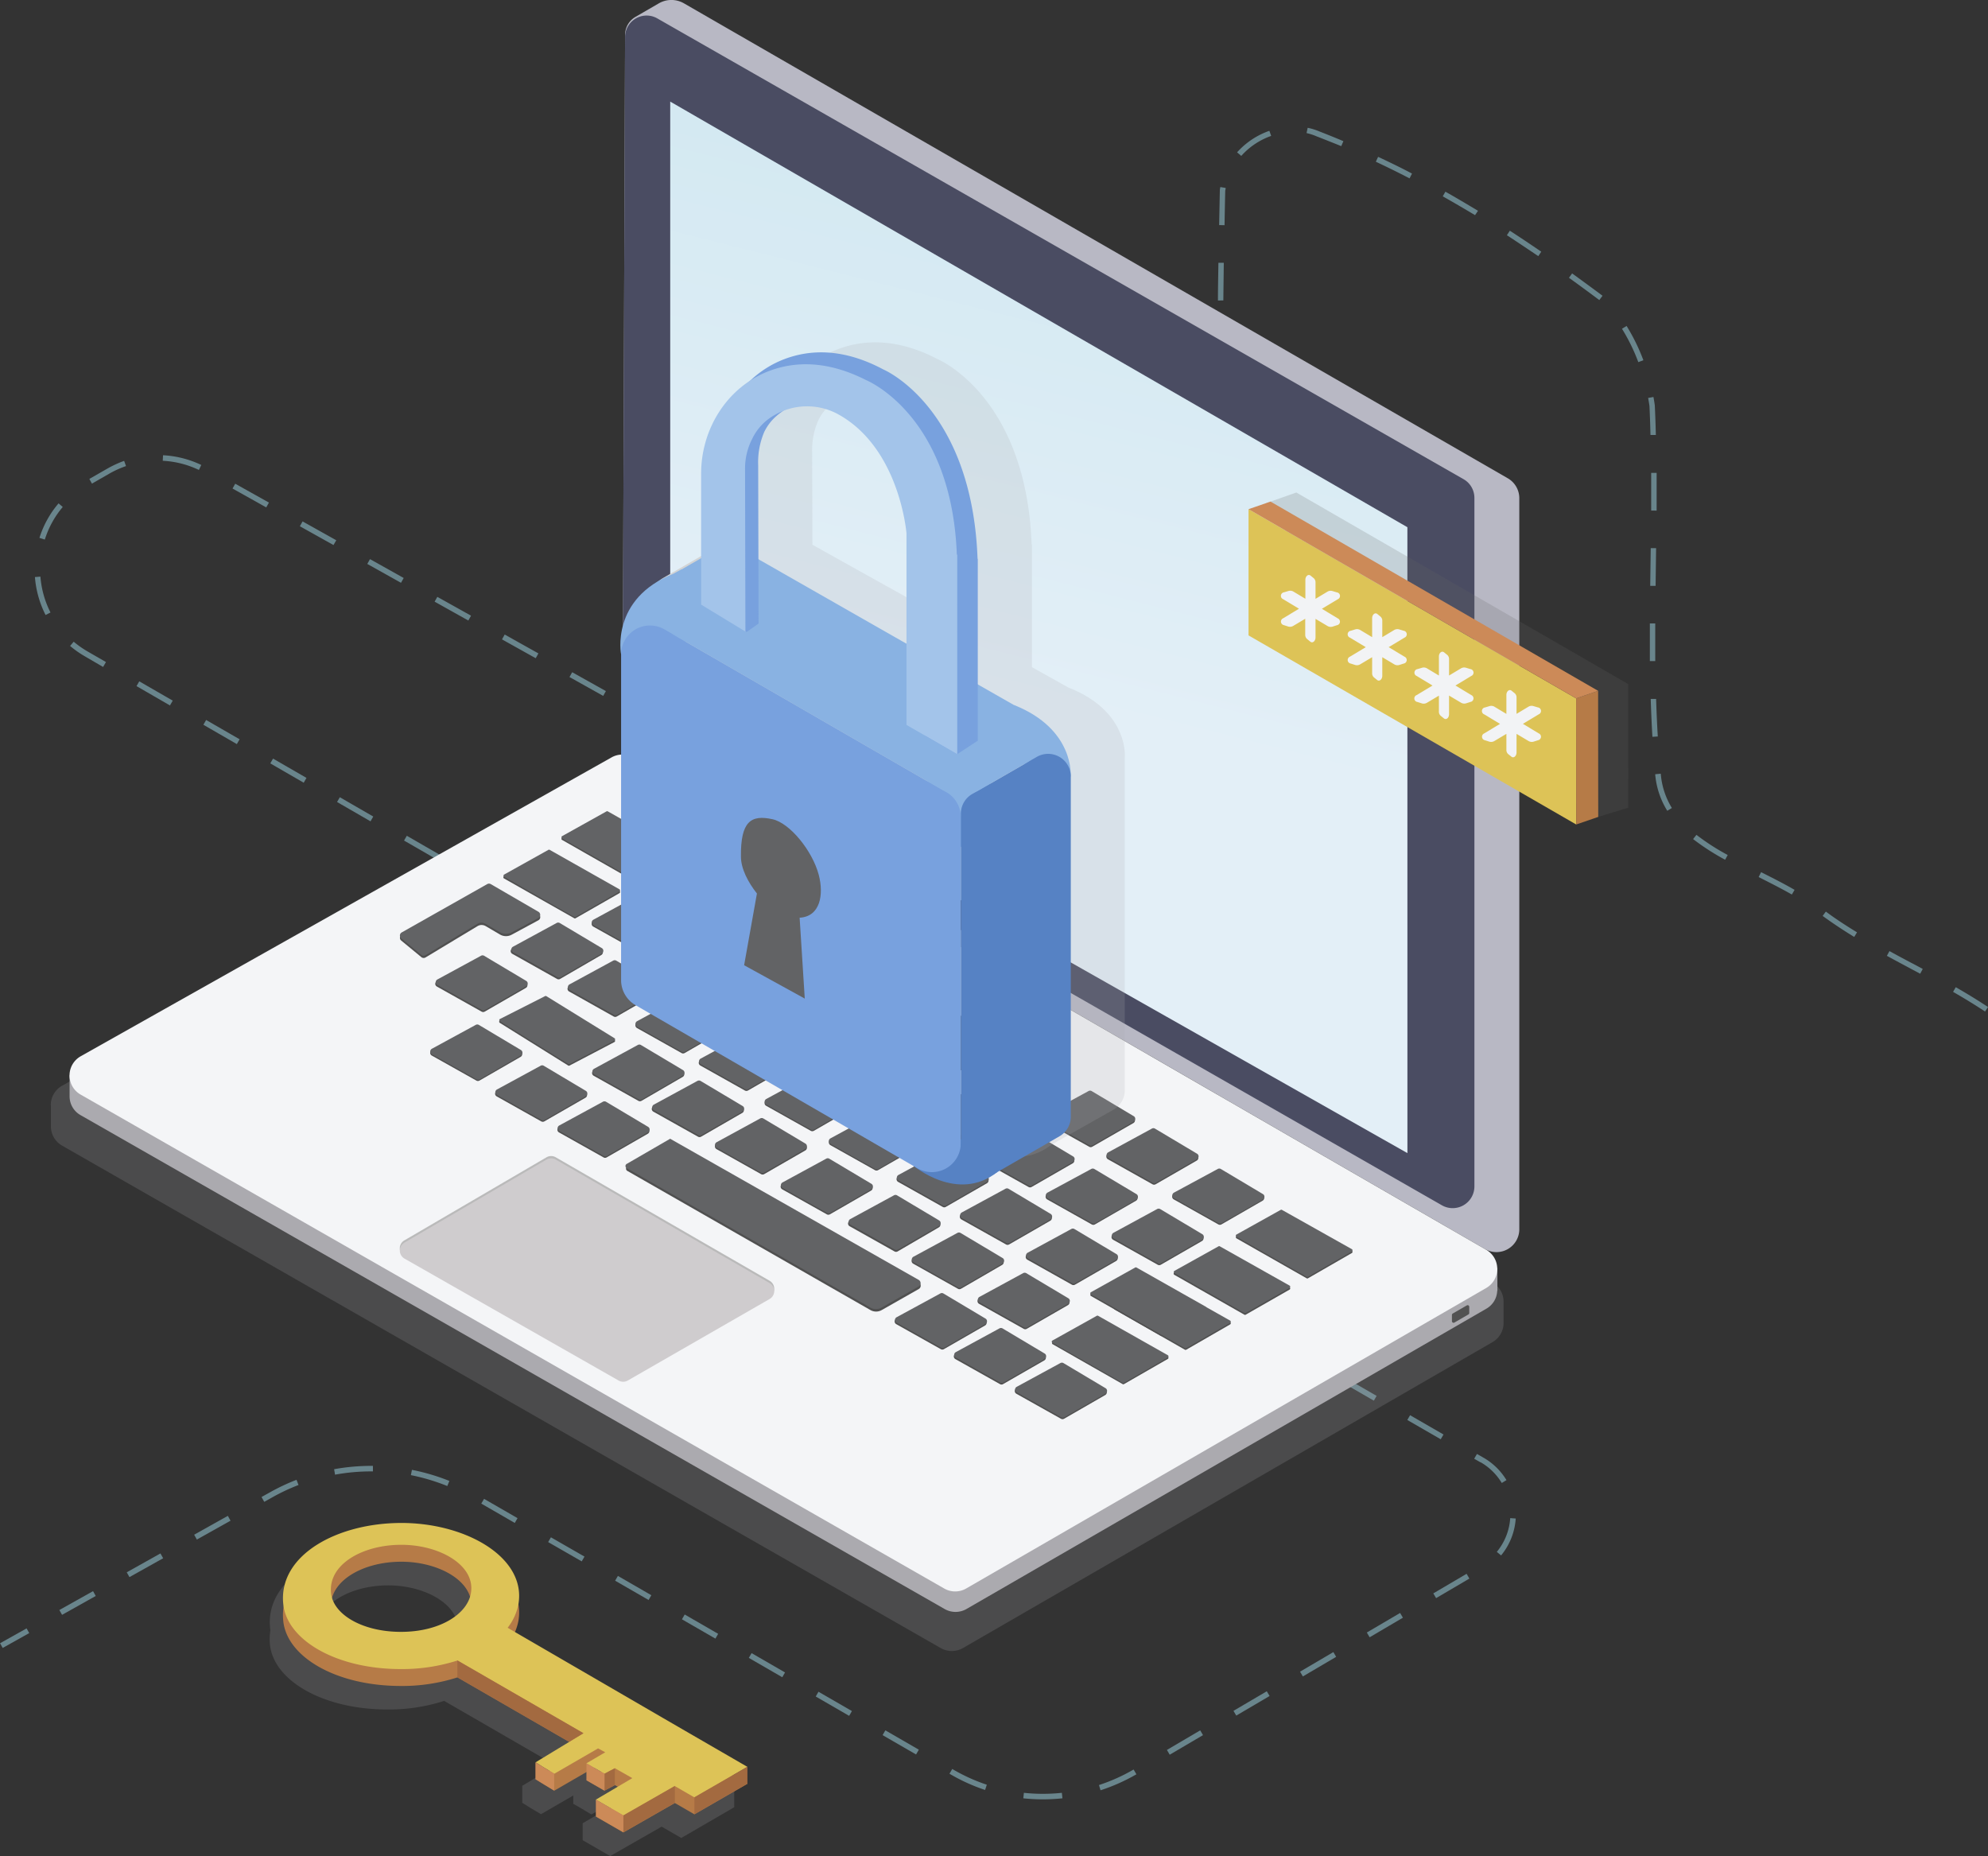 <svg id="Camada_1" data-name="Camada 1" xmlns="http://www.w3.org/2000/svg" xmlns:xlink="http://www.w3.org/1999/xlink" viewBox="0 0 554.41 517.59"><rect x="0" y="0" width="554.41" height="517.59" fill="#333333" stroke="none"/><defs><style>.cls-1{opacity:0.5;}.cls-2{fill:#a0d7e6;}.cls-3,.cls-7{fill:#abaaaf;}.cls-23,.cls-3{opacity:0.2;}.cls-4{fill:#b8b8c4;}.cls-5{fill:#4a4c62;}.cls-6{fill:url(#åçûìßííûé_ãðàäèåíò_48);}.cls-8{fill:#f4f5f7;}.cls-9{fill:#525252;}.cls-10{fill:#bababa;}.cls-11{fill:#cfccce;}.cls-12{fill:#505050;}.cls-13{fill:#626365;}.cls-14{fill:#d2d4d5;}.cls-15{fill:#89b2e2;}.cls-16{fill:#5682c4;}.cls-17{fill:#78a1de;}.cls-18{fill:#a3c4ea;}.cls-19{fill:#b67b47;}.cls-20{fill:#ddc357;}.cls-21{fill:#a36a40;}.cls-22{fill:#cc8a58;}.cls-23{fill:#686868;}.cls-24{fill:#f2f3f5;}</style><linearGradient id="åçûìßííûé_ãðàäèåíò_48" x1="-2463.01" y1="194.99" x2="-2513.44" y2="-4.33" gradientTransform="matrix(-1, 0, 0, 1, -2178.37, 0)" gradientUnits="userSpaceOnUse"><stop offset="0" stop-color="#e3eff7"/><stop offset="1" stop-color="#cce6ef"/></linearGradient></defs><g id="_line" data-name="
line" class="cls-1"><path class="cls-2" d="M544.67,276.61l.75-1.3c3.35,1.92,6.29,3.73,9,5.53l-.83,1.25C550.91,280.31,548,278.52,544.67,276.61ZM340.49,262.49H342c0,3.51.05,7,.06,10.51h-1.5Zm192.72,7.84c-2.33-1.25-4.66-2.49-7-3.77l.72-1.32c2.32,1.28,4.65,2.52,7,3.76l2.28,1.22-.71,1.33Zm-24.91-14.9.89-1.21c2.67,2,5.51,3.84,8.69,5.79l-.78,1.28C513.89,259.32,511,257.4,508.3,255.43Zm-168-14h1.5l.09,10.51h-1.5Zm150.16,3.14.67-1.34c3.22,1.61,6.36,3.21,9.34,4.93l-.76,1.3C496.79,247.8,493.67,246.22,490.48,244.61ZM472.17,234l.93-1.18a62.86,62.86,0,0,0,8.72,5.62l-.72,1.32A65.93,65.93,0,0,1,472.17,234Zm-132-13.58,1.5,0,.1,10.52h-1.5Zm121.48-4.51,1.5-.14a21.43,21.43,0,0,0,3.1,9.56l-1.28.78A22.87,22.87,0,0,1,461.6,215.94ZM339.92,199.43l1.5,0,.1,10.51-1.5,0Zm120.43-4.52,1.5,0c.12,3.68.27,7.11.47,10.48l-1.5.09C460.62,202,460.47,198.6,460.35,194.91Zm-120.62-16.5,1.5,0,.09,10.51-1.5,0Zm120.38-.75c0-1.27,0-2.53,0-3.8h1.5c0,1.26,0,2.53,0,3.79q0,3.34,0,6.71l-1.5,0Q460.11,181,460.11,177.66ZM339.57,157.38h1.5l.07,10.51h-1.5Zm120.64,6,.14-10.51,1.5,0-.14,10.51Zm-120.73-27H341q0,5.27,0,10.51h-1.5C339.5,143.37,339.49,139.86,339.48,136.36Zm121,6c0-1.94,0-3.89,0-5.84,0-1.55,0-3.1,0-4.66H462c0,1.56,0,3.11,0,4.67,0,1.95,0,3.9,0,5.85Zm-121-19q0-4,0-8H341q0,4,0,8v2.53h-1.5ZM460,113.22c-.11-.75-.23-1.5-.37-2.24l1.48-.27c.14.76.27,1.53.38,2.37.13,2.75.22,5.49.29,8.22l-1.5,0C460.22,118.62,460.13,115.89,460,113.22Zm-120.51-8.4.06-10.51h1.51q0,5.25-.07,10.51ZM452.34,91.69l1.28-.79a54.36,54.36,0,0,1,4.68,9.56l-1.41.53A52.45,52.45,0,0,0,452.34,91.69ZM339.66,83.8c0-3.51.08-7,.13-10.52l1.5,0q-.07,5.25-.13,10.5Zm97.89-6.33.88-1.22c2.75,2,5.6,4.07,8.48,6.23l-.9,1.2C443.14,81.53,440.29,79.43,437.55,77.47ZM420.24,65.6l.82-1.26c2.86,1.86,5.81,3.83,8.76,5.85L429,71.43C426,69.41,423.09,67.45,420.24,65.6ZM340,62.77c.06-3.2.12-6.4.19-9.68,0-.31.09-.62.14-.93l1.48.26c0,.28-.09.57-.12.78q-.11,4.8-.19,9.6Zm62.35-8,.74-1.31c3,1.68,6,3.48,9.09,5.32L411.36,60C408.33,58.19,405.28,56.4,402.31,54.73ZM383.69,45.1l.64-1.36c3.14,1.48,6.32,3,9.45,4.67l-.69,1.33C390,48.13,386.81,46.57,383.69,45.1ZM345,42.48a21.77,21.77,0,0,1,9-6l.5,1.42a20.19,20.19,0,0,0-8.34,5.58Zm22.37-4.37a16.06,16.06,0,0,0-3-1l.31-1.47a17.38,17.38,0,0,1,3.23,1c2.23.87,4.5,1.78,6.73,2.73l-.59,1.38C371.91,39.89,369.66,39,367.41,38.11Z"/><polygon class="cls-2" points="342.06 291.32 342.06 281.56 340.55 281.56 340.55 288.76 339.9 288.39 339.17 289.7 342.06 291.32"/><path class="cls-2" d="M285.38,501.51l.16-1.53a50.66,50.66,0,0,0,10.59,0l.16,1.53a52.38,52.38,0,0,1-10.91,0Zm21.1-3.7a50.13,50.13,0,0,0,9.66-4.33l.78,1.33a52,52,0,0,1-10,4.46Zm-41.25-2.9-.44-.25.77-1.33.43.25a50,50,0,0,0,9.21,4.14l-.48,1.46A51.14,51.14,0,0,1,265.23,494.91Zm60.2-6.89,9.28-5.46.78,1.33-9.28,5.46Zm-79.29-4.13.77-1.33,9.33,5.39-.77,1.33Zm-18.65-10.77.77-1.33,9.32,5.39-.77,1.33Zm116.5,4,9.29-5.46.78,1.32-9.29,5.46ZM208.83,462.35l.77-1.33,9.33,5.39-.77,1.33Zm153.73,3.84,9.29-5.46.77,1.33-9.28,5.46Zm-172.38-14.6.77-1.34,9.33,5.39-.77,1.33Zm191,3.68,9.28-5.45.78,1.32-9.28,5.46ZM16.55,449l9.4-5.26.75,1.34-9.39,5.26Zm155-8.18.77-1.33,9.32,5.38-.76,1.33Zm228.17,3.54L409,438.9l.78,1.33-9.28,5.45ZM35.35,438.48l9.4-5.26.75,1.34-9.4,5.26Zm117.52-8.43.77-1.33L163,434.1l-.77,1.33Zm264.56,2.73a16.45,16.45,0,0,0,3.74-9.41l1.53.11a18,18,0,0,1-4.08,10.29ZM54.15,428l9.39-5.26.75,1.35-9.39,5.26Zm80.07-8.68L135,418l9.33,5.38-.77,1.33Zm-61.28-1.84,2.36-1.31a57.24,57.24,0,0,1,7.39-3.48l.56,1.44a56.19,56.19,0,0,0-7.2,3.38l-2.36,1.32Zm41.64-6.06.3-1.51A57.79,57.79,0,0,1,125.32,413l-.58,1.42A56.52,56.52,0,0,0,114.58,411.38Zm298.3-3.61-1.76-1,.77-1.33,1.76,1a17.91,17.91,0,0,1,6.47,6.29l-1.31.8A16.36,16.36,0,0,0,412.88,407.77Zm-319.7,1.92a58.27,58.27,0,0,1,10.39-.93H104v1.54h-.47a56,56,0,0,0-10.1.91ZM392.47,396l.77-1.33,9.32,5.38-.77,1.33Zm-18.65-10.77.76-1.33,9.33,5.38-.77,1.33Zm-18.66-10.77.77-1.33,9.33,5.38-.77,1.33Zm-18.65-10.77.77-1.33,9.33,5.38-.77,1.33ZM317.86,352.9l.77-1.33L328,357l-.77,1.33Zm-18.65-10.77.76-1.33,9.33,5.38-.77,1.33Zm-18.66-10.77.77-1.33,9.33,5.38-.77,1.33ZM261.9,320.59l.77-1.33,9.33,5.38-.77,1.33Zm-18.65-10.77.77-1.33,9.32,5.38-.77,1.33ZM224.6,299.05l.77-1.33,9.32,5.38-.77,1.33Zm-18.66-10.77.77-1.33,9.33,5.38-.77,1.33Zm-18.65-10.77.77-1.33,9.33,5.38-.77,1.33ZM309.19,273l.75-1.34,9.4,5.26-.75,1.34Zm-140.55-6.21.77-1.33,9.32,5.38-.76,1.33Zm121.75-4.3.76-1.35,9.39,5.26-.75,1.35ZM150,256l.77-1.33,9.32,5.38-.77,1.33Zm121.61-4.05.75-1.34,9.4,5.26-.75,1.34ZM131.33,245.2l.77-1.33,9.33,5.38-.77,1.33Zm121.47-3.79.75-1.35,9.4,5.26-.75,1.34Zm-140.12-7,.77-1.33,9.33,5.38-.77,1.33ZM234,230.89l.75-1.34,9.39,5.25-.75,1.35ZM94,223.66l.77-1.33,9.32,5.38-.76,1.34Zm121.18-3.29L216,219l9.4,5.26-.75,1.34ZM75.38,212.89l.77-1.33,9.32,5.38-.77,1.34Zm121-3,.75-1.35,9.4,5.26-.75,1.34ZM56.72,202.12l.77-1.33,9.33,5.38-.77,1.34Zm120.9-2.78.75-1.34,9.4,5.25L187,204.6Zm-139.55-8,.77-1.33,9.33,5.38-.77,1.34Zm120.75-2.53.75-1.34,9.4,5.26-.75,1.34ZM23.75,183.08a28.42,28.42,0,0,1-4.2-2.94l1-1.18a27.51,27.51,0,0,0,4,2.79l5,2.88L28.75,186ZM140,178.31l.75-1.35,9.4,5.26-.75,1.34Zm-18.79-10.52.75-1.34,9.4,5.25-.75,1.35ZM9.74,160.93l1.53-.12a26.65,26.65,0,0,0,2.81,10l-1.37.7A28.36,28.36,0,0,1,9.74,160.93Zm92.69-3.66.75-1.34,9.4,5.26-.75,1.34Zm-18.8-10.51.75-1.35,9.4,5.26L93,152ZM11,150a27.55,27.55,0,0,1,5.33-9.62l1.17,1a26.19,26.19,0,0,0-5,9.09Zm53.85-13.76.75-1.34,9.4,5.26-.75,1.34Zm-39.93-2.68,5-2.86a29.39,29.39,0,0,1,4.7-2.17l.52,1.45A27.14,27.14,0,0,0,30.64,132l-5,2.87Zm20.47-5.06.08-1.54a28,28,0,0,1,10.66,2.71l-.66,1.39A26.38,26.38,0,0,0,45.38,128.5Z"/><rect class="cls-2" x="-0.17" y="456.11" width="8.48" height="1.5" transform="translate(-222.56 60.15) rotate(-29.23)"/></g><g id="Laptop"><path class="cls-3" d="M14.16,308.21v-.15h0a6.21,6.21,0,0,1,3.18-5.29L168,218a6.26,6.26,0,0,1,6.2,0l242,139.65a6.15,6.15,0,0,1,3.11,5.11l0,0v6.53l0,0a6.19,6.19,0,0,1-3.08,5L268.56,459.6a6.24,6.24,0,0,1-6.23,0l-245-140.1a6.18,6.18,0,0,1-3.13-5.3h0v-.13s0,0,0,0v-5.85Z"/><g id="Laptop-2" data-name="Laptop"><path class="cls-4" d="M174.32,9.7a5.83,5.83,0,0,1,2.91-5L183.74.93a7,7,0,0,1,7,0L420.52,133.4a6.4,6.4,0,0,1,3.18,5.51V342.83a6.37,6.37,0,0,1-9.56,5.5l-237.33-137a6.38,6.38,0,0,1-3.19-5.54Z"/><path class="cls-5" d="M174.32,10.35a6,6,0,0,1,9.07-5.17L408.18,133.65a6,6,0,0,1,3,5.2V330.92a6.06,6.06,0,0,1-9.08,5.2l-225.48-129a6,6,0,0,1-3-5.22Z"/><polygon class="cls-6" points="392.49 147.03 392.5 321.58 186.91 205.13 186.91 28.33 392.49 147.03"/><path class="cls-7" d="M20.7,302a6.24,6.24,0,0,1,1.82-1.63l148-83.32a6.13,6.13,0,0,1,6.09,0L414.48,354.3a6.44,6.44,0,0,1,1,.74l2.11-1.49V360l-.05,0a6,6,0,0,1-3,4.95l-145,83.76a6.14,6.14,0,0,1-6.12,0L22.49,311a6,6,0,0,1-3.08-5.2l0,0v-6.05Z"/><path class="cls-8" d="M22.52,294.56l148-83.32a6.13,6.13,0,0,1,6.09,0L414.48,348.54a6.15,6.15,0,0,1,0,10.65L269.44,443a6.14,6.14,0,0,1-6.12,0L22.49,305.26A6.15,6.15,0,0,1,22.52,294.56Z"/><path class="cls-9" d="M405.14,366.31l3.92-2.26a.45.45,0,0,1,.68.39v1.74a.45.45,0,0,1-.23.39l-3.92,2.27a.46.46,0,0,1-.68-.4v-1.73A.46.46,0,0,1,405.14,366.31Z"/><path class="cls-10" d="M112.79,345.9l39.62-23.16a2.57,2.57,0,0,1,2.57,0l59.65,34.44a2.56,2.56,0,0,1,0,4.44l-39.56,22.76a2.58,2.58,0,0,1-2.55,0l-59.71-34A2.57,2.57,0,0,1,112.79,345.9Z"/><path class="cls-11" d="M112.79,346.54l39.62-23.16a2.57,2.57,0,0,1,2.57,0l59.65,34.44a2.56,2.56,0,0,1,0,4.44L175.07,385a2.58,2.58,0,0,1-2.55,0l-59.71-34A2.57,2.57,0,0,1,112.79,346.54Z"/><path class="cls-12" d="M283.4,387.19l12.23-6.65a.85.85,0,0,1,.86,0l11.74,7a.87.87,0,0,1,0,1.5l-11.49,6.62a.88.88,0,0,1-.86,0l-12.48-7A.87.87,0,0,1,283.4,387.19Z"/><path class="cls-13" d="M283.48,386.78l12.23-6.65a.88.88,0,0,1,.86,0l11.74,7a.87.87,0,0,1,0,1.5l-11.5,6.61a.85.85,0,0,1-.86,0l-12.47-7A.87.87,0,0,1,283.48,386.78Z"/><path class="cls-12" d="M266.41,377.53l12.23-6.65a.85.85,0,0,1,.86,0l11.74,7a.87.87,0,0,1,0,1.5L279.73,386a.85.85,0,0,1-.86,0l-12.47-7A.87.87,0,0,1,266.41,377.53Z"/><path class="cls-13" d="M266.49,377.11l12.23-6.65a.88.88,0,0,1,.86,0l11.74,7a.87.87,0,0,1,0,1.5l-11.49,6.61a.88.88,0,0,1-.86,0l-12.47-7A.87.87,0,0,1,266.49,377.11Z"/><path class="cls-12" d="M273,362.12l12.23-6.65a.85.85,0,0,1,.86,0l11.74,7a.87.87,0,0,1,0,1.5l-11.49,6.61a.85.85,0,0,1-.86,0l-12.48-7A.87.87,0,0,1,273,362.12Z"/><path class="cls-13" d="M273.1,361.7l12.23-6.65a.88.88,0,0,1,.86,0l11.74,7a.87.87,0,0,1,0,1.5l-11.5,6.61a.86.86,0,0,1-.85,0l-12.48-7A.87.87,0,0,1,273.1,361.7Z"/><path class="cls-12" d="M254.66,350.9l12.22-6.65a.87.87,0,0,1,.87,0l11.73,7a.87.87,0,0,1,0,1.5L268,359.41a.85.85,0,0,1-.86,0l-12.47-7A.87.87,0,0,1,254.66,350.9Z"/><path class="cls-13" d="M254.73,350.48,267,343.83a.88.88,0,0,1,.86,0l11.74,7a.86.86,0,0,1,0,1.49L268.06,359a.88.88,0,0,1-.86,0l-12.48-7A.87.87,0,0,1,254.73,350.48Z"/><path class="cls-12" d="M237,340.43l12.23-6.65a.88.88,0,0,1,.86,0l11.74,7a.87.87,0,0,1,0,1.5L250.32,349a.88.88,0,0,1-.86,0L237,342A.87.87,0,0,1,237,340.43Z"/><path class="cls-13" d="M237.07,340l12.23-6.65a.85.85,0,0,1,.86,0l11.74,7a.87.87,0,0,1,0,1.5l-11.5,6.62a.88.88,0,0,1-.86,0l-12.47-7A.87.87,0,0,1,237.07,340Z"/><path class="cls-12" d="M218.1,330.19l12.23-6.65a.88.88,0,0,1,.86,0l11.74,7a.86.86,0,0,1,0,1.49l-11.49,6.62a.88.88,0,0,1-.86,0l-12.48-7A.87.87,0,0,1,218.1,330.19Z"/><path class="cls-13" d="M218.18,329.78l12.23-6.65a.85.85,0,0,1,.86,0l11.74,7a.87.87,0,0,1,0,1.5l-11.5,6.62a.88.88,0,0,1-.86,0l-12.47-7A.87.87,0,0,1,218.18,329.78Z"/><path class="cls-12" d="M286.45,349.8l12.23-6.65a.85.85,0,0,1,.86,0l11.74,7a.87.87,0,0,1,0,1.5l-11.5,6.62a.88.88,0,0,1-.86,0l-12.47-7A.87.87,0,0,1,286.45,349.8Z"/><path class="cls-13" d="M286.53,349.39l12.23-6.65a.88.88,0,0,1,.86,0l11.74,7a.87.87,0,0,1,0,1.5l-11.49,6.61a.85.85,0,0,1-.86,0l-12.47-7A.87.87,0,0,1,286.53,349.39Z"/><path class="cls-12" d="M268.08,338.58l12.23-6.65a.85.85,0,0,1,.86,0l11.74,7a.87.87,0,0,1,0,1.5l-11.5,6.62a.86.86,0,0,1-.85,0l-12.48-7A.87.87,0,0,1,268.08,338.58Z"/><path class="cls-13" d="M268.16,338.16l12.23-6.64a.88.88,0,0,1,.86,0l11.74,7a.87.87,0,0,1,0,1.5l-11.49,6.61a.88.88,0,0,1-.86,0l-12.47-7A.88.88,0,0,1,268.16,338.16Z"/><path class="cls-12" d="M250.42,328.12l12.23-6.65a.88.88,0,0,1,.86,0l11.74,7a.87.87,0,0,1,0,1.5l-11.49,6.61a.85.85,0,0,1-.86,0l-12.47-7A.87.87,0,0,1,250.42,328.12Z"/><path class="cls-13" d="M250.5,327.7l12.23-6.65a.88.88,0,0,1,.86,0l11.74,7a.86.86,0,0,1,0,1.49l-11.49,6.62a.88.88,0,0,1-.86,0l-12.47-7A.87.87,0,0,1,250.5,327.7Z"/><path class="cls-12" d="M231.53,317.87l12.23-6.65a.88.88,0,0,1,.86,0l11.74,7a.87.87,0,0,1,0,1.5l-11.49,6.61a.88.88,0,0,1-.86,0l-12.47-7A.88.88,0,0,1,231.53,317.87Z"/><path class="cls-13" d="M231.61,317.46l12.23-6.65a.85.85,0,0,1,.86,0l11.73,7a.87.87,0,0,1,0,1.5L244.93,326a.88.88,0,0,1-.86,0l-12.47-7A.87.87,0,0,1,231.61,317.46Z"/><path class="cls-12" d="M213.62,306.89l12.23-6.65a.85.85,0,0,1,.86,0l11.74,7a.87.87,0,0,1,0,1.5l-11.49,6.62a.88.88,0,0,1-.86,0l-12.47-7A.87.87,0,0,1,213.62,306.89Z"/><path class="cls-13" d="M213.7,306.48l12.22-6.65a.87.87,0,0,1,.87,0l11.73,7a.87.87,0,0,1,0,1.5L227,315a.85.85,0,0,1-.86,0l-12.47-7A.87.87,0,0,1,213.7,306.48Z"/><path class="cls-12" d="M195.25,295.67,207.48,289a.85.85,0,0,1,.86,0l11.74,7a.87.87,0,0,1,0,1.5l-11.49,6.62a.88.88,0,0,1-.86,0l-12.47-7A.87.87,0,0,1,195.25,295.67Z"/><path class="cls-13" d="M195.33,295.26l12.23-6.65a.88.88,0,0,1,.86,0l11.74,7a.87.87,0,0,1,0,1.5l-11.49,6.61a.85.85,0,0,1-.86,0l-12.47-7A.87.87,0,0,1,195.33,295.26Z"/><path class="cls-12" d="M177.59,285.21l12.23-6.65a.85.85,0,0,1,.86,0l11.74,7a.87.87,0,0,1,0,1.5l-11.49,6.61a.85.85,0,0,1-.86,0l-12.47-7A.87.87,0,0,1,177.59,285.21Z"/><path class="cls-13" d="M177.66,284.79l12.23-6.65a.88.88,0,0,1,.86,0l11.74,7a.87.87,0,0,1,0,1.5L191,293.31a.88.88,0,0,1-.86,0l-12.48-7A.87.87,0,0,1,177.66,284.79Z"/><path class="cls-12" d="M182.35,268.19l12.23-6.65a.85.85,0,0,1,.86,0l11.74,7a.87.87,0,0,1,0,1.5l-11.49,6.62a.88.88,0,0,1-.86,0l-12.47-7A.87.87,0,0,1,182.35,268.19Z"/><path class="cls-13" d="M182.43,267.78l12.22-6.65a.87.87,0,0,1,.87,0l11.73,7a.87.87,0,0,1,0,1.5l-11.49,6.61a.85.85,0,0,1-.86,0l-12.47-7A.87.87,0,0,1,182.43,267.78Z"/><path class="cls-12" d="M165.39,256.9l12.23-6.64a.88.88,0,0,1,.86,0l11.74,7a.87.87,0,0,1,0,1.5l-11.5,6.61a.86.86,0,0,1-.85,0l-12.48-7A.88.88,0,0,1,165.39,256.9Z"/><path class="cls-13" d="M165.47,256.49l12.23-6.65a.85.85,0,0,1,.86,0l11.74,7a.87.87,0,0,1,0,1.5L178.79,265a.88.88,0,0,1-.86,0l-12.47-7A.87.87,0,0,1,165.47,256.49Z"/><path class="cls-12" d="M197.93,256.59l12.23-6.65a.88.88,0,0,1,.86,0l11.74,7a.86.86,0,0,1,0,1.49l-11.49,6.62a.88.88,0,0,1-.86,0l-12.47-7A.87.87,0,0,1,197.93,256.59Z"/><path class="cls-13" d="M198,256.18l12.23-6.65a.85.85,0,0,1,.86,0l11.74,7a.87.87,0,0,1,0,1.5l-11.49,6.62a.88.88,0,0,1-.86,0l-12.48-7A.87.87,0,0,1,198,256.18Z"/><path class="cls-12" d="M180.3,247l12.23-6.65a.88.88,0,0,1,.86,0l11.74,7a.87.87,0,0,1,0,1.5l-11.49,6.61a.88.88,0,0,1-.86,0l-12.47-7A.88.88,0,0,1,180.3,247Z"/><path class="cls-13" d="M180.38,246.55l12.22-6.65a.87.87,0,0,1,.87,0l11.73,7a.87.87,0,0,1,0,1.5l-11.49,6.62a.88.88,0,0,1-.86,0l-12.47-7A.87.87,0,0,1,180.38,246.55Z"/><path class="cls-12" d="M310.38,344.24l12.23-6.65a.85.85,0,0,1,.86,0l11.74,7a.87.87,0,0,1,0,1.5l-11.49,6.62a.88.88,0,0,1-.86,0l-12.48-7A.87.87,0,0,1,310.38,344.24Z"/><path class="cls-13" d="M310.46,343.83l12.23-6.65a.85.85,0,0,1,.86,0l11.74,7a.87.87,0,0,1,0,1.5l-11.5,6.61a.84.84,0,0,1-.85,0l-12.48-7A.87.87,0,0,1,310.46,343.83Z"/><path class="cls-12" d="M292,333l12.22-6.65a.87.87,0,0,1,.87,0l11.73,7a.87.87,0,0,1,0,1.5l-11.49,6.62a.88.88,0,0,1-.86,0l-12.47-7A.87.87,0,0,1,292,333Z"/><path class="cls-13" d="M292.09,332.61,304.32,326a.88.88,0,0,1,.86,0l11.74,7a.87.87,0,0,1,0,1.5l-11.49,6.61a.88.88,0,0,1-.86,0l-12.48-7A.87.87,0,0,1,292.09,332.61Z"/><path class="cls-12" d="M274.35,322.56l12.23-6.65a.85.85,0,0,1,.86,0l11.74,7a.87.87,0,0,1,0,1.5l-11.49,6.61a.85.85,0,0,1-.86,0l-12.48-7A.87.87,0,0,1,274.35,322.56Z"/><path class="cls-13" d="M274.43,322.14l12.23-6.65a.88.88,0,0,1,.86,0l11.74,7a.86.86,0,0,1,0,1.49l-11.5,6.62a.88.88,0,0,1-.86,0l-12.47-7A.87.87,0,0,1,274.43,322.14Z"/><path class="cls-12" d="M255.46,312.31l12.23-6.64a.88.88,0,0,1,.86,0l11.74,7a.87.87,0,0,1,0,1.5l-11.49,6.61a.88.88,0,0,1-.86,0l-12.48-7A.88.88,0,0,1,255.46,312.31Z"/><path class="cls-13" d="M255.54,311.9l12.23-6.65a.85.85,0,0,1,.86,0l11.74,7a.87.87,0,0,1,0,1.5l-11.5,6.62a.88.88,0,0,1-.86,0l-12.47-7A.87.87,0,0,1,255.54,311.9Z"/><path class="cls-12" d="M237.55,301.33l12.23-6.65a.88.88,0,0,1,.86,0l11.74,7a.86.86,0,0,1,0,1.49l-11.5,6.62a.86.86,0,0,1-.85,0l-12.48-7A.87.87,0,0,1,237.55,301.33Z"/><path class="cls-13" d="M237.63,300.92l12.23-6.65a.85.85,0,0,1,.86,0l11.74,7a.87.87,0,0,1,0,1.5L251,309.43a.85.85,0,0,1-.86,0l-12.47-7A.87.87,0,0,1,237.63,300.92Z"/><path class="cls-12" d="M219.18,290.11l12.23-6.65a.85.85,0,0,1,.86,0l11.74,7a.87.87,0,0,1,0,1.5l-11.49,6.62a.88.88,0,0,1-.86,0l-12.48-7A.87.87,0,0,1,219.18,290.11Z"/><path class="cls-13" d="M219.26,289.7l12.23-6.65a.85.85,0,0,1,.86,0l11.74,7a.87.87,0,0,1,0,1.5l-11.5,6.61a.85.85,0,0,1-.86,0l-12.47-7A.87.87,0,0,1,219.26,289.7Z"/><path class="cls-12" d="M201.52,279.65,213.75,273a.85.85,0,0,1,.86,0l11.74,7a.87.87,0,0,1,0,1.5l-11.5,6.61a.84.84,0,0,1-.85,0l-12.48-7A.87.87,0,0,1,201.52,279.65Z"/><path class="cls-13" d="M201.6,279.23l12.23-6.65a.88.88,0,0,1,.86,0l11.74,7a.87.87,0,0,1,0,1.5l-11.49,6.61a.88.88,0,0,1-.86,0l-12.47-7A.88.88,0,0,1,201.6,279.23Z"/><path class="cls-12" d="M327.3,333l12.22-6.65a.9.9,0,0,1,.87,0l11.73,7a.86.86,0,0,1,0,1.49l-11.49,6.62a.88.88,0,0,1-.86,0l-12.47-7A.86.86,0,0,1,327.3,333Z"/><path class="cls-13" d="M327.37,332.61,339.6,326a.85.85,0,0,1,.86,0l11.74,7a.87.87,0,0,1,0,1.5l-11.5,6.61a.84.84,0,0,1-.85,0l-12.48-7A.87.87,0,0,1,327.37,332.61Z"/><path class="cls-12" d="M308.93,321.8l12.23-6.65a.85.85,0,0,1,.86,0l11.74,7a.87.87,0,0,1,0,1.5l-11.49,6.62a.88.88,0,0,1-.86,0l-12.47-7A.87.87,0,0,1,308.93,321.8Z"/><path class="cls-13" d="M309,321.39l12.23-6.65a.85.85,0,0,1,.86,0l11.74,7a.87.87,0,0,1,0,1.5l-11.49,6.61a.85.85,0,0,1-.86,0l-12.48-7A.87.87,0,0,1,309,321.39Z"/><path class="cls-12" d="M291.26,311.34l12.23-6.65a.85.85,0,0,1,.86,0l11.74,7a.87.87,0,0,1,0,1.5l-11.49,6.61a.85.85,0,0,1-.86,0l-12.48-7A.87.87,0,0,1,291.26,311.34Z"/><path class="cls-13" d="M291.34,310.92l12.23-6.65a.88.88,0,0,1,.86,0l11.74,7a.87.87,0,0,1,0,1.5l-11.5,6.61a.86.86,0,0,1-.85,0l-12.48-7A.87.87,0,0,1,291.34,310.92Z"/><path class="cls-12" d="M272.37,301.1l12.23-6.65a.88.88,0,0,1,.86,0l11.74,7a.87.87,0,0,1,0,1.5l-11.49,6.61a.85.85,0,0,1-.86,0l-12.48-7A.87.87,0,0,1,272.37,301.1Z"/><path class="cls-13" d="M272.45,300.68,284.68,294a.88.88,0,0,1,.86,0l11.74,7a.86.86,0,0,1,0,1.49l-11.5,6.62a.86.86,0,0,1-.85,0l-12.48-7A.87.87,0,0,1,272.45,300.68Z"/><path class="cls-12" d="M254.46,290.11l12.23-6.65a.88.88,0,0,1,.86,0l11.74,7a.86.86,0,0,1,0,1.49l-11.49,6.62a.88.88,0,0,1-.86,0l-12.48-7A.87.87,0,0,1,254.46,290.11Z"/><path class="cls-13" d="M254.54,289.7l12.23-6.65a.85.85,0,0,1,.86,0l11.74,7a.87.87,0,0,1,0,1.5l-11.5,6.62a.88.88,0,0,1-.86,0l-12.47-7A.87.87,0,0,1,254.54,289.7Z"/><path class="cls-12" d="M236.09,278.89l12.23-6.65a.88.88,0,0,1,.86,0l11.74,7a.86.86,0,0,1,0,1.49l-11.49,6.62a.88.88,0,0,1-.86,0l-12.48-7A.87.87,0,0,1,236.09,278.89Z"/><path class="cls-13" d="M236.17,278.48l12.23-6.65a.85.85,0,0,1,.86,0l11.74,7a.87.87,0,0,1,0,1.5L249.49,287a.84.84,0,0,1-.85,0l-12.48-7A.87.87,0,0,1,236.17,278.48Z"/><path class="cls-12" d="M217.16,268.24l12.23-6.65a.85.85,0,0,1,.86,0l11.73,7a.87.87,0,0,1,0,1.5l-11.49,6.62a.88.88,0,0,1-.86,0l-12.47-7A.87.87,0,0,1,217.16,268.24Z"/><path class="cls-13" d="M217.23,267.82l12.23-6.64a.88.88,0,0,1,.86,0l11.74,7a.87.87,0,0,1,0,1.5l-11.49,6.61a.88.88,0,0,1-.86,0l-12.48-7A.88.88,0,0,1,217.23,267.82Z"/><path class="cls-12" d="M158.7,275l12.23-6.65a.88.88,0,0,1,.86,0l11.74,7a.87.87,0,0,1,0,1.5L172,283.48a.85.85,0,0,1-.86,0l-12.47-7A.87.87,0,0,1,158.7,275Z"/><path class="cls-13" d="M158.77,274.55,171,267.9a.88.88,0,0,1,.86,0l11.74,7a.86.86,0,0,1,0,1.49l-11.49,6.62a.88.88,0,0,1-.86,0l-12.48-7A.87.87,0,0,1,158.77,274.55Z"/><path class="cls-12" d="M142.88,264.47l12.22-6.65a.9.9,0,0,1,.87,0l11.73,7a.87.87,0,0,1,0,1.5L156.2,273a.85.85,0,0,1-.86,0l-12.47-7A.87.87,0,0,1,142.88,264.47Z"/><path class="cls-13" d="M143,264.05l12.23-6.65a.88.88,0,0,1,.86,0l11.74,7a.86.86,0,0,1,0,1.49l-11.5,6.62a.86.86,0,0,1-.85,0l-12.48-7A.87.87,0,0,1,143,264.05Z"/><path class="cls-12" d="M121.83,273.6,134.06,267a.85.85,0,0,1,.86,0l11.74,7a.87.87,0,0,1,0,1.5l-11.49,6.62a.88.88,0,0,1-.86,0l-12.48-7A.87.87,0,0,1,121.83,273.6Z"/><path class="cls-13" d="M121.91,273.19l12.23-6.65a.85.85,0,0,1,.86,0l11.74,7a.87.87,0,0,1,0,1.5l-11.5,6.61a.84.84,0,0,1-.85,0l-12.48-7A.87.87,0,0,1,121.91,273.19Z"/><path class="cls-12" d="M199.74,319,212,312.32a.87.87,0,0,1,.87,0l11.73,7a.87.87,0,0,1,0,1.5l-11.49,6.62a.88.88,0,0,1-.86,0l-12.47-7A.87.87,0,0,1,199.74,319Z"/><path class="cls-13" d="M199.81,318.56,212,311.91a.85.85,0,0,1,.86,0l11.74,7a.87.87,0,0,1,0,1.5l-11.5,6.61a.84.84,0,0,1-.85,0l-12.48-7A.87.87,0,0,1,199.81,318.56Z"/><path class="cls-12" d="M182.19,308.51l12.23-6.65a.85.85,0,0,1,.86,0l11.74,7a.87.87,0,0,1,0,1.5L195.51,317a.84.84,0,0,1-.85,0l-12.48-7A.87.87,0,0,1,182.19,308.51Z"/><path class="cls-13" d="M182.27,308.09l12.23-6.65a.88.88,0,0,1,.86,0l11.74,7a.87.87,0,0,1,0,1.5l-11.49,6.61a.88.88,0,0,1-.86,0l-12.47-7A.88.88,0,0,1,182.27,308.09Z"/><path class="cls-12" d="M165.57,298.48l12.23-6.65a.88.88,0,0,1,.86,0l11.74,7a.86.86,0,0,1,0,1.49L178.89,307a.88.88,0,0,1-.86,0l-12.47-7A.87.87,0,0,1,165.57,298.48Z"/><path class="cls-13" d="M165.64,298.07l12.23-6.65a.85.85,0,0,1,.86,0l11.74,7a.87.87,0,0,1,0,1.5L179,306.59a.88.88,0,0,1-.86,0l-12.48-7A.87.87,0,0,1,165.64,298.07Z"/><path class="cls-12" d="M249.9,367.78l12.22-6.64a.9.9,0,0,1,.87,0l11.73,7a.87.87,0,0,1,0,1.5l-11.49,6.61a.88.88,0,0,1-.86,0l-12.47-7A.87.87,0,0,1,249.9,367.78Z"/><path class="cls-13" d="M250,367.37l12.23-6.65a.85.85,0,0,1,.86,0l11.74,7a.87.87,0,0,1,0,1.5l-11.5,6.62a.86.86,0,0,1-.85,0l-12.48-7A.87.87,0,0,1,250,367.37Z"/><path class="cls-12" d="M155.84,314.32l12.23-6.65a.85.85,0,0,1,.86,0l11.74,7a.87.87,0,0,1,0,1.5l-11.49,6.61a.85.85,0,0,1-.86,0l-12.47-7A.87.87,0,0,1,155.84,314.32Z"/><path class="cls-13" d="M155.91,313.9l12.23-6.65a.88.88,0,0,1,.86,0l11.74,7a.86.86,0,0,1,0,1.49l-11.49,6.62a.88.88,0,0,1-.86,0l-12.48-7A.87.87,0,0,1,155.91,313.9Z"/><path class="cls-12" d="M138.47,304.27l12.22-6.65a.9.9,0,0,1,.87,0l11.73,7a.87.87,0,0,1,0,1.5l-11.49,6.61a.88.88,0,0,1-.86,0l-12.47-7A.87.87,0,0,1,138.47,304.27Z"/><path class="cls-13" d="M138.54,303.86l12.23-6.65a.85.85,0,0,1,.86,0l11.74,7a.87.87,0,0,1,0,1.5l-11.49,6.62a.88.88,0,0,1-.86,0l-12.48-7A.87.87,0,0,1,138.54,303.86Z"/><path class="cls-12" d="M120.37,292.88l12.23-6.65a.85.85,0,0,1,.86,0l11.74,7a.87.87,0,0,1,0,1.5l-11.49,6.62a.88.88,0,0,1-.86,0l-12.47-7A.87.87,0,0,1,120.37,292.88Z"/><path class="cls-13" d="M120.45,292.47l12.22-6.65a.87.87,0,0,1,.87,0l11.73,7a.87.87,0,0,1,0,1.5L133.77,301a.85.85,0,0,1-.86,0l-12.47-7A.87.87,0,0,1,120.45,292.47Z"/><path class="cls-12" d="M293.54,374.26l12.34-6.88a.36.36,0,0,1,.35,0l19.45,10.95a.37.37,0,0,1,0,.64L313.45,386a.38.38,0,0,1-.36,0l-19.55-11.14A.36.36,0,0,1,293.54,374.26Z"/><path class="cls-13" d="M293.54,373.82l12.34-6.88a.36.36,0,0,1,.35,0l19.45,11a.36.36,0,0,1,0,.63l-12.24,7.06a.4.4,0,0,1-.37,0l-19.54-11.14A.36.36,0,0,1,293.54,373.82Z"/><path class="cls-12" d="M327.48,354.88,339.82,348a.38.38,0,0,1,.36,0l19.45,11a.37.37,0,0,1,0,.64l-12.24,7a.33.33,0,0,1-.36,0l-19.55-11.13A.37.37,0,0,1,327.48,354.88Z"/><path class="cls-13" d="M327.48,354.44l12.34-6.87a.33.33,0,0,1,.36,0l19.45,10.95a.37.37,0,0,1,0,.64l-12.24,7a.36.36,0,0,1-.36,0l-19.55-11.14A.37.37,0,0,1,327.48,354.44Z"/><path class="cls-12" d="M344.82,344.72l12.33-6.88a.36.36,0,0,1,.36,0L377,348.8a.37.37,0,0,1,0,.64l-12.24,7.05a.33.33,0,0,1-.36,0l-19.55-11.13A.37.37,0,0,1,344.82,344.72Z"/><path class="cls-13" d="M344.81,344.29l12.34-6.88a.38.38,0,0,1,.36,0L377,348.36a.37.37,0,0,1,0,.64l-12.24,7.06a.38.38,0,0,1-.36,0l-19.55-11.14A.36.36,0,0,1,344.81,344.29Z"/><path class="cls-12" d="M310.91,364.6l12.33-6.88a.38.38,0,0,1,.36,0l19.45,11a.36.36,0,0,1,0,.63l-12.24,7.06a.38.38,0,0,1-.36,0L310.9,365.23A.36.36,0,0,1,310.91,364.6Z"/><path class="cls-12" d="M304.25,360.79l12.34-6.87a.32.32,0,0,1,.35,0l19.45,10.95a.37.37,0,0,1,0,.64l-12.24,7.05a.38.38,0,0,1-.37,0l-19.54-11.14A.37.37,0,0,1,304.25,360.79Z"/><path class="cls-13" d="M304.25,360.36l12.33-6.88a.38.38,0,0,1,.36,0l19.45,11s0,.05.05.07l6.61,3.73a.36.36,0,0,1,0,.63l-12.24,7.06a.38.38,0,0,1-.36,0L310.9,364.79a0,0,0,0,0,0,0L304.25,361A.36.36,0,0,1,304.25,360.36Z"/><path class="cls-12" d="M139.4,284.62,152,278.24a.34.34,0,0,1,.35,0l19,11.73a.36.36,0,0,1,0,.63l-12.52,6.56a.36.36,0,0,1-.36,0l-19.08-11.91A.36.36,0,0,1,139.4,284.62Z"/><path class="cls-13" d="M139.42,284.18,152,277.8a.38.38,0,0,1,.36,0l19,11.73a.36.36,0,0,1,0,.63l-12.51,6.56a.36.36,0,0,1-.36,0l-19.09-11.92A.36.36,0,0,1,139.42,284.18Z"/><path class="cls-12" d="M156.81,233.59l12.34-6.88a.36.36,0,0,1,.35,0l19.45,11a.36.36,0,0,1,0,.63l-12.24,7.06a.4.4,0,0,1-.37,0l-19.54-11.14A.36.36,0,0,1,156.81,233.59Z"/><path class="cls-13" d="M156.81,233.15l12.34-6.88a.36.36,0,0,1,.35,0l19.45,11a.36.36,0,0,1,0,.63l-12.24,7.06a.4.4,0,0,1-.37,0l-19.54-11.13A.37.37,0,0,1,156.81,233.15Z"/><path class="cls-12" d="M140.6,244.32l12.34-6.88a.34.34,0,0,1,.35,0l19.46,11a.37.37,0,0,1,0,.64l-12.24,7a.33.33,0,0,1-.36,0L140.6,245A.37.37,0,0,1,140.6,244.32Z"/><path class="cls-13" d="M140.6,243.89,152.94,237a.36.36,0,0,1,.35,0l19.45,11a.37.37,0,0,1,0,.64l-12.24,7.06a.4.4,0,0,1-.37,0L140.6,244.52A.36.36,0,0,1,140.6,243.89Z"/><path class="cls-12" d="M174.92,325.28l12-7,69.3,39.35a1.06,1.06,0,0,1,0,1.85l-10.33,5.87a3.19,3.19,0,0,1-3.14,0l-67.8-38.81A.74.74,0,0,1,174.92,325.28Z"/><path class="cls-13" d="M174.81,324.57l12.08-7,69.3,39.36a1.05,1.05,0,0,1,0,1.84l-10.33,5.88a3.17,3.17,0,0,1-3.14,0l-67.91-38.86A.68.68,0,0,1,174.81,324.57Z"/><path class="cls-12" d="M112.09,260.64l23.78-13.45a1,1,0,0,1,1,0l13.21,7.67a1,1,0,0,1,0,1.82l-7.41,4a3.32,3.32,0,0,1-3.23-.06l-4-2.35a2.23,2.23,0,0,0-2.26,0L118.69,267a1,1,0,0,1-1.2-.09l-5.55-4.57A1,1,0,0,1,112.09,260.64Z"/><path class="cls-13" d="M112.09,260l23.78-13.44a1,1,0,0,1,1,0l13.21,7.67a1,1,0,0,1,0,1.81l-7.41,4a3.32,3.32,0,0,1-3.23-.06l-4.05-2.35a2.19,2.19,0,0,0-2.25,0l-14.46,8.74a1,1,0,0,1-1.19-.09l-5.55-4.57A1,1,0,0,1,112.09,260Z"/></g></g><g id="lock"><path class="cls-3" d="M188.31,177.89l0,88.92a7.86,7.86,0,0,0,4,6.83l77.41,43.78h0s12.43,10.43,23.55,1.79l17.25-9.75a6.18,6.18,0,0,0,3.16-5.36V211.24s1.27-12.86-15.77-19.52l-10.13-5.67V151.83l-.08,0c-1.55-41.53-26.25-51.69-26.25-51.69-11.15-5.81-20.42-5.53-27.73-2.78a28.79,28.79,0,0,0-9.37,5.83,30,30,0,0,0-13.73,25.36V151L200.16,157a11.73,11.73,0,0,0-1.22.81C185.74,165.15,188.31,177.89,188.31,177.89Zm45-66.38a18.25,18.25,0,0,1,15.52.86c17.16,9.31,19,32.49,19,32.49v30.06l-41.26-23-.07-25.63a20.65,20.65,0,0,1,1.7-9.07A14.21,14.21,0,0,1,233.34,111.51Z"/><path class="cls-14" d="M286.24,199.6l-78.57-45.37a10.73,10.73,0,0,0-10.71,0l-11.9,6.88a10.7,10.7,0,0,0,0,18.53L263.64,225a10.71,10.71,0,0,0,10.7,0l11.9-6.87A10.7,10.7,0,0,0,286.24,199.6Z"/><path class="cls-15" d="M173.21,182.5S170.14,167,187.81,160l2.31-1.24,2.38,10.74-2.29,15.39Z"/><path class="cls-15" d="M257.29,218.45c1.08-.6,14.43-5,14.91-4.57s6.61,7.76,6.61,7.76L269,236.72,252,227.58Z"/><path class="cls-16" d="M254.62,325s12.44,10.64,23.56,1.82l-8.85-7.74L267,316.78l-3,2.49Z"/><path class="cls-15" d="M298.58,216.56s1.27-13.14-15.76-19.94l1.23,13.08V213l3.85.35Z"/><path class="cls-17" d="M185.3,175.52l78.64,45.4a8.07,8.07,0,0,1,4,7v90.88a8.06,8.06,0,0,1-12.09,7L177.21,280.3a8.07,8.07,0,0,1-4-7l0-90.82A8.06,8.06,0,0,1,185.3,175.52Z"/><path class="cls-16" d="M271.14,221.43l18-10.35a6.32,6.32,0,0,1,9.48,5.48v94.86a6.3,6.3,0,0,1-3.16,5.47l-18,10.37a6.33,6.33,0,0,1-9.49-5.48V226.91A6.31,6.31,0,0,1,271.14,221.43Z"/><path class="cls-15" d="M188.83,159.53l9.24-5.33a10.41,10.41,0,0,1,10.36,0l74.39,42.45c7,4,10.14,12.23,3.18,16.24l-12.83,7.39a10.39,10.39,0,0,1-10.4,0l-73.94-42.69A10.41,10.41,0,0,1,188.83,159.53Z"/><path class="cls-13" d="M228.34,244c-1.79-6.8-8.11-14.5-12.92-15.54-6-1.32-8.89.61-8.79,10.43,0,3.37,2,7.17,4.46,10.29l-3.57,20,16.91,9.3L223,255.93C228.78,255.61,229.77,249.47,228.34,244Z"/><path class="cls-17" d="M272.68,155.87v50.7l-5.76,3.76L258,205.2V149.41s-1.89-25.66-19.65-36a17.88,17.88,0,0,0-18.53.26c-2.59,1.59-5,3.36-6.69,6.79a21.55,21.55,0,0,0-1.69,9.27l.11,44.16-3.33,2.36-9.49-6V131.32c0-13.66,7.72-26.44,19.91-31.13,7.31-2.8,16.57-3.1,27.72,2.85,0,0,24.71,10.37,26.26,52.8Z"/><path class="cls-18" d="M266.84,154.66C265.36,115.57,241.53,106,241.53,106c-10.77-5.48-19.72-5.23-26.77-2.64-11.8,4.34-19.23,16.11-19.23,28.69v36.56l12.35,7.52-.1-45.49a18,18,0,0,1,2-8.27,14.86,14.86,0,0,1,6.11-6.55,18.08,18.08,0,0,1,17.91-.26c17.16,9.51,19,33.19,19,33.19v53.41l14.15,8.17V154.7Z"/></g><g id="key"><path class="cls-3" d="M75.41,454.62a15.07,15.07,0,0,0-.13,4c1,10,14.7,18.12,32.8,18.12a50.32,50.32,0,0,0,15.79-2.4l31.16,18-9.39,5.69v4.72l2.11,1.33,3.12,1.86,9-5.21v2.31l2.31,1.32L164.9,506l2.9-1.54.77.44-6.08,3.57v4.72l2.31,1.33,5.37,3.1,14.35-8.21,5.47,3.16L204.76,504V499.3l-17.28-10-6.11-3.54L140,461.68a13.85,13.85,0,0,0,.93-3,13.31,13.31,0,0,0,0-4.71h0c2.28-13-14.51-22.69-32.61-22.69s-34.37,9.14-33,22.69C75.3,454.17,75.37,454.39,75.41,454.62Zm52-2.71c-1.69,5.41-9.1,9.78-19.26,9.78-9.91,0-17.56-4.12-19.19-9.39,1.73-6.19,10.1-10.17,19.3-10.17C117.16,442.13,125.56,446.12,127.36,451.91Z"/><path class="cls-19" d="M79,452.06c1,10,14.69,18.12,32.8,18.12a50.32,50.32,0,0,0,15.79-2.4l35.14,20.29-13.37,8.11,2.11,1.33,3.12,1.86,12.2-7.06,2,1.08-5.25,3.08,2.3,1.33,2.74,1.57,2.9-1.54,4.86,2.77-10.17,6,2.31,1.33,5.37,3.1,14.35-8.21,5.46,3.16,14.78-8.52-17.28-10-6.11-3.54L141.57,458.6a15.38,15.38,0,0,0,3-6.54c2.28-13-14.51-22.69-32.61-22.69S77.57,438.51,79,452.06Zm32.93-16.53c10.76,0,20.76,5.77,19.39,13.5-1,5.86-8.72,10.78-19.5,10.78S92.89,454.94,92.29,449C91.46,441,101.12,435.53,111.89,435.53Z"/><path class="cls-20" d="M79,447.34c1,10,14.69,18.13,32.8,18.13a50.61,50.61,0,0,0,15.79-2.4l35.14,20.28-13.37,8.12,2.11,1.32,3.12,1.86,12.2-7.06,2,1.08-5.25,3.08,2.3,1.33,2.74,1.57,2.9-1.53,4.86,2.76-10.17,6,2.31,1.33,5.37,3.1,14.35-8.21,5.46,3.16,14.78-8.52-17.28-10-6.11-3.54-43.48-25.25a15.38,15.38,0,0,0,3-6.54c2.28-13-14.51-22.69-32.61-22.69S77.57,433.79,79,447.34Zm32.93-16.53c10.76,0,20.76,5.77,19.39,13.5-1,5.86-8.72,10.78-19.5,10.78s-18.89-4.86-19.49-10.78C91.46,436.26,101.12,430.81,111.89,430.81Z"/><polygon class="cls-21" points="208.44 492.7 208.44 497.42 193.66 505.94 193.66 501.22 208.44 492.7"/><polygon class="cls-21" points="188.2 502.78 188.2 498.06 173.85 506.27 173.85 510.99 188.2 502.78"/><polygon class="cls-22" points="166.17 501.84 166.17 506.56 173.85 510.99 173.85 506.27 166.17 501.84"/><polygon class="cls-21" points="171.48 493.12 171.48 497.83 168.58 499.37 168.58 494.65 171.48 493.12"/><polygon class="cls-22" points="163.54 491.75 163.54 496.47 168.58 499.37 168.58 494.65 163.54 491.75"/><polygon class="cls-22" points="154.55 494.65 154.55 499.37 149.32 496.18 149.32 491.47 154.55 494.65"/><polygon class="cls-21" points="127.55 463.07 127.55 467.78 158.71 485.77 162.69 483.36 127.55 463.07"/></g><g id="password"><polygon class="cls-23" points="418.23 175.62 448.06 192.84 353.1 140.31 361.52 137.35 454.07 190.77 454.1 225.23 445.71 227.82 358.52 175.62 358.52 141.12 418.23 175.62"/><polygon class="cls-20" points="409.11 177.2 348.19 142 348.19 177.2 439.57 229.93 439.55 194.77 409.11 177.2"/><polygon class="cls-19" points="439.55 194.77 445.68 192.66 445.71 227.82 439.57 229.93 439.55 194.77"/><polygon class="cls-22" points="445.68 192.66 354.32 139.88 348.19 142 439.55 194.77 445.68 192.66"/><path class="cls-24" d="M413.9,204.54l4.42-2.67-4.42-2.66a1,1,0,0,1,.25-1.92l1.24-.37a1.72,1.72,0,0,1,1.38.17l3.33,2v-5.29c0-1,.81-1.7,1.45-1.17l.9.73a1.52,1.52,0,0,1,.48,1.18v4.54l3.33-2a1.72,1.72,0,0,1,1.38-.17l1.24.37a1,1,0,0,1,.25,1.92l-4.42,2.66,4.42,2.67a1,1,0,0,1-.22,1.91l-1.22.39a1.76,1.76,0,0,1-1.4-.17l-3.36-2v5.18c0,1-.8,1.7-1.44,1.17l-.91-.73a1.52,1.52,0,0,1-.48-1.18v-4.44l-3.36,2a1.76,1.76,0,0,1-1.4.17l-1.22-.39A1,1,0,0,1,413.9,204.54Z"/><path class="cls-24" d="M395.08,193.84l4.42-2.66-4.42-2.67a1,1,0,0,1,.25-1.92l1.24-.37a1.76,1.76,0,0,1,1.38.17l3.33,2v-5.28c0-1.05.81-1.7,1.45-1.18l.9.73a1.53,1.53,0,0,1,.48,1.18v4.55l3.33-2a1.76,1.76,0,0,1,1.38-.17l1.24.37a1,1,0,0,1,.25,1.92l-4.42,2.67,4.42,2.66a1,1,0,0,1-.22,1.91l-1.22.39a1.76,1.76,0,0,1-1.4-.16l-3.36-2v5.18c0,1.05-.8,1.7-1.44,1.18l-.91-.74a1.51,1.51,0,0,1-.48-1.17V194l-3.36,2a1.76,1.76,0,0,1-1.4.16l-1.22-.39A1,1,0,0,1,395.08,193.84Z"/><path class="cls-24" d="M376.46,183.14l4.42-2.66-4.42-2.66a1,1,0,0,1,.25-1.92l1.24-.38a1.76,1.76,0,0,1,1.38.17l3.33,2v-5.28c0-1,.8-1.7,1.45-1.18l.9.74a1.51,1.51,0,0,1,.48,1.17v4.55l3.33-2a1.76,1.76,0,0,1,1.38-.17l1.24.38a1,1,0,0,1,.25,1.92l-4.42,2.66,4.42,2.66a1,1,0,0,1-.22,1.91l-1.22.39a1.72,1.72,0,0,1-1.4-.16l-3.36-2v5.17c0,1-.8,1.7-1.44,1.18l-.91-.74a1.51,1.51,0,0,1-.48-1.17v-4.44l-3.36,2a1.72,1.72,0,0,1-1.4.16l-1.22-.39A1,1,0,0,1,376.46,183.14Z"/><path class="cls-24" d="M357.84,172.43l4.42-2.67-4.42-2.66a1,1,0,0,1,.25-1.92l1.24-.37a1.73,1.73,0,0,1,1.37.17l3.34,2V161.7c0-1,.8-1.7,1.45-1.17l.9.73a1.55,1.55,0,0,1,.48,1.18V167l3.33-2a1.75,1.75,0,0,1,1.38-.17l1.24.37a1,1,0,0,1,.25,1.92l-4.42,2.66,4.42,2.67a1,1,0,0,1-.23,1.91l-1.21.39a1.76,1.76,0,0,1-1.4-.16l-3.36-2v5.18c0,1-.8,1.7-1.45,1.18l-.9-.74A1.52,1.52,0,0,1,364,177v-4.44l-3.36,2a1.76,1.76,0,0,1-1.4.16l-1.22-.39A1,1,0,0,1,357.84,172.43Z"/></g></svg>